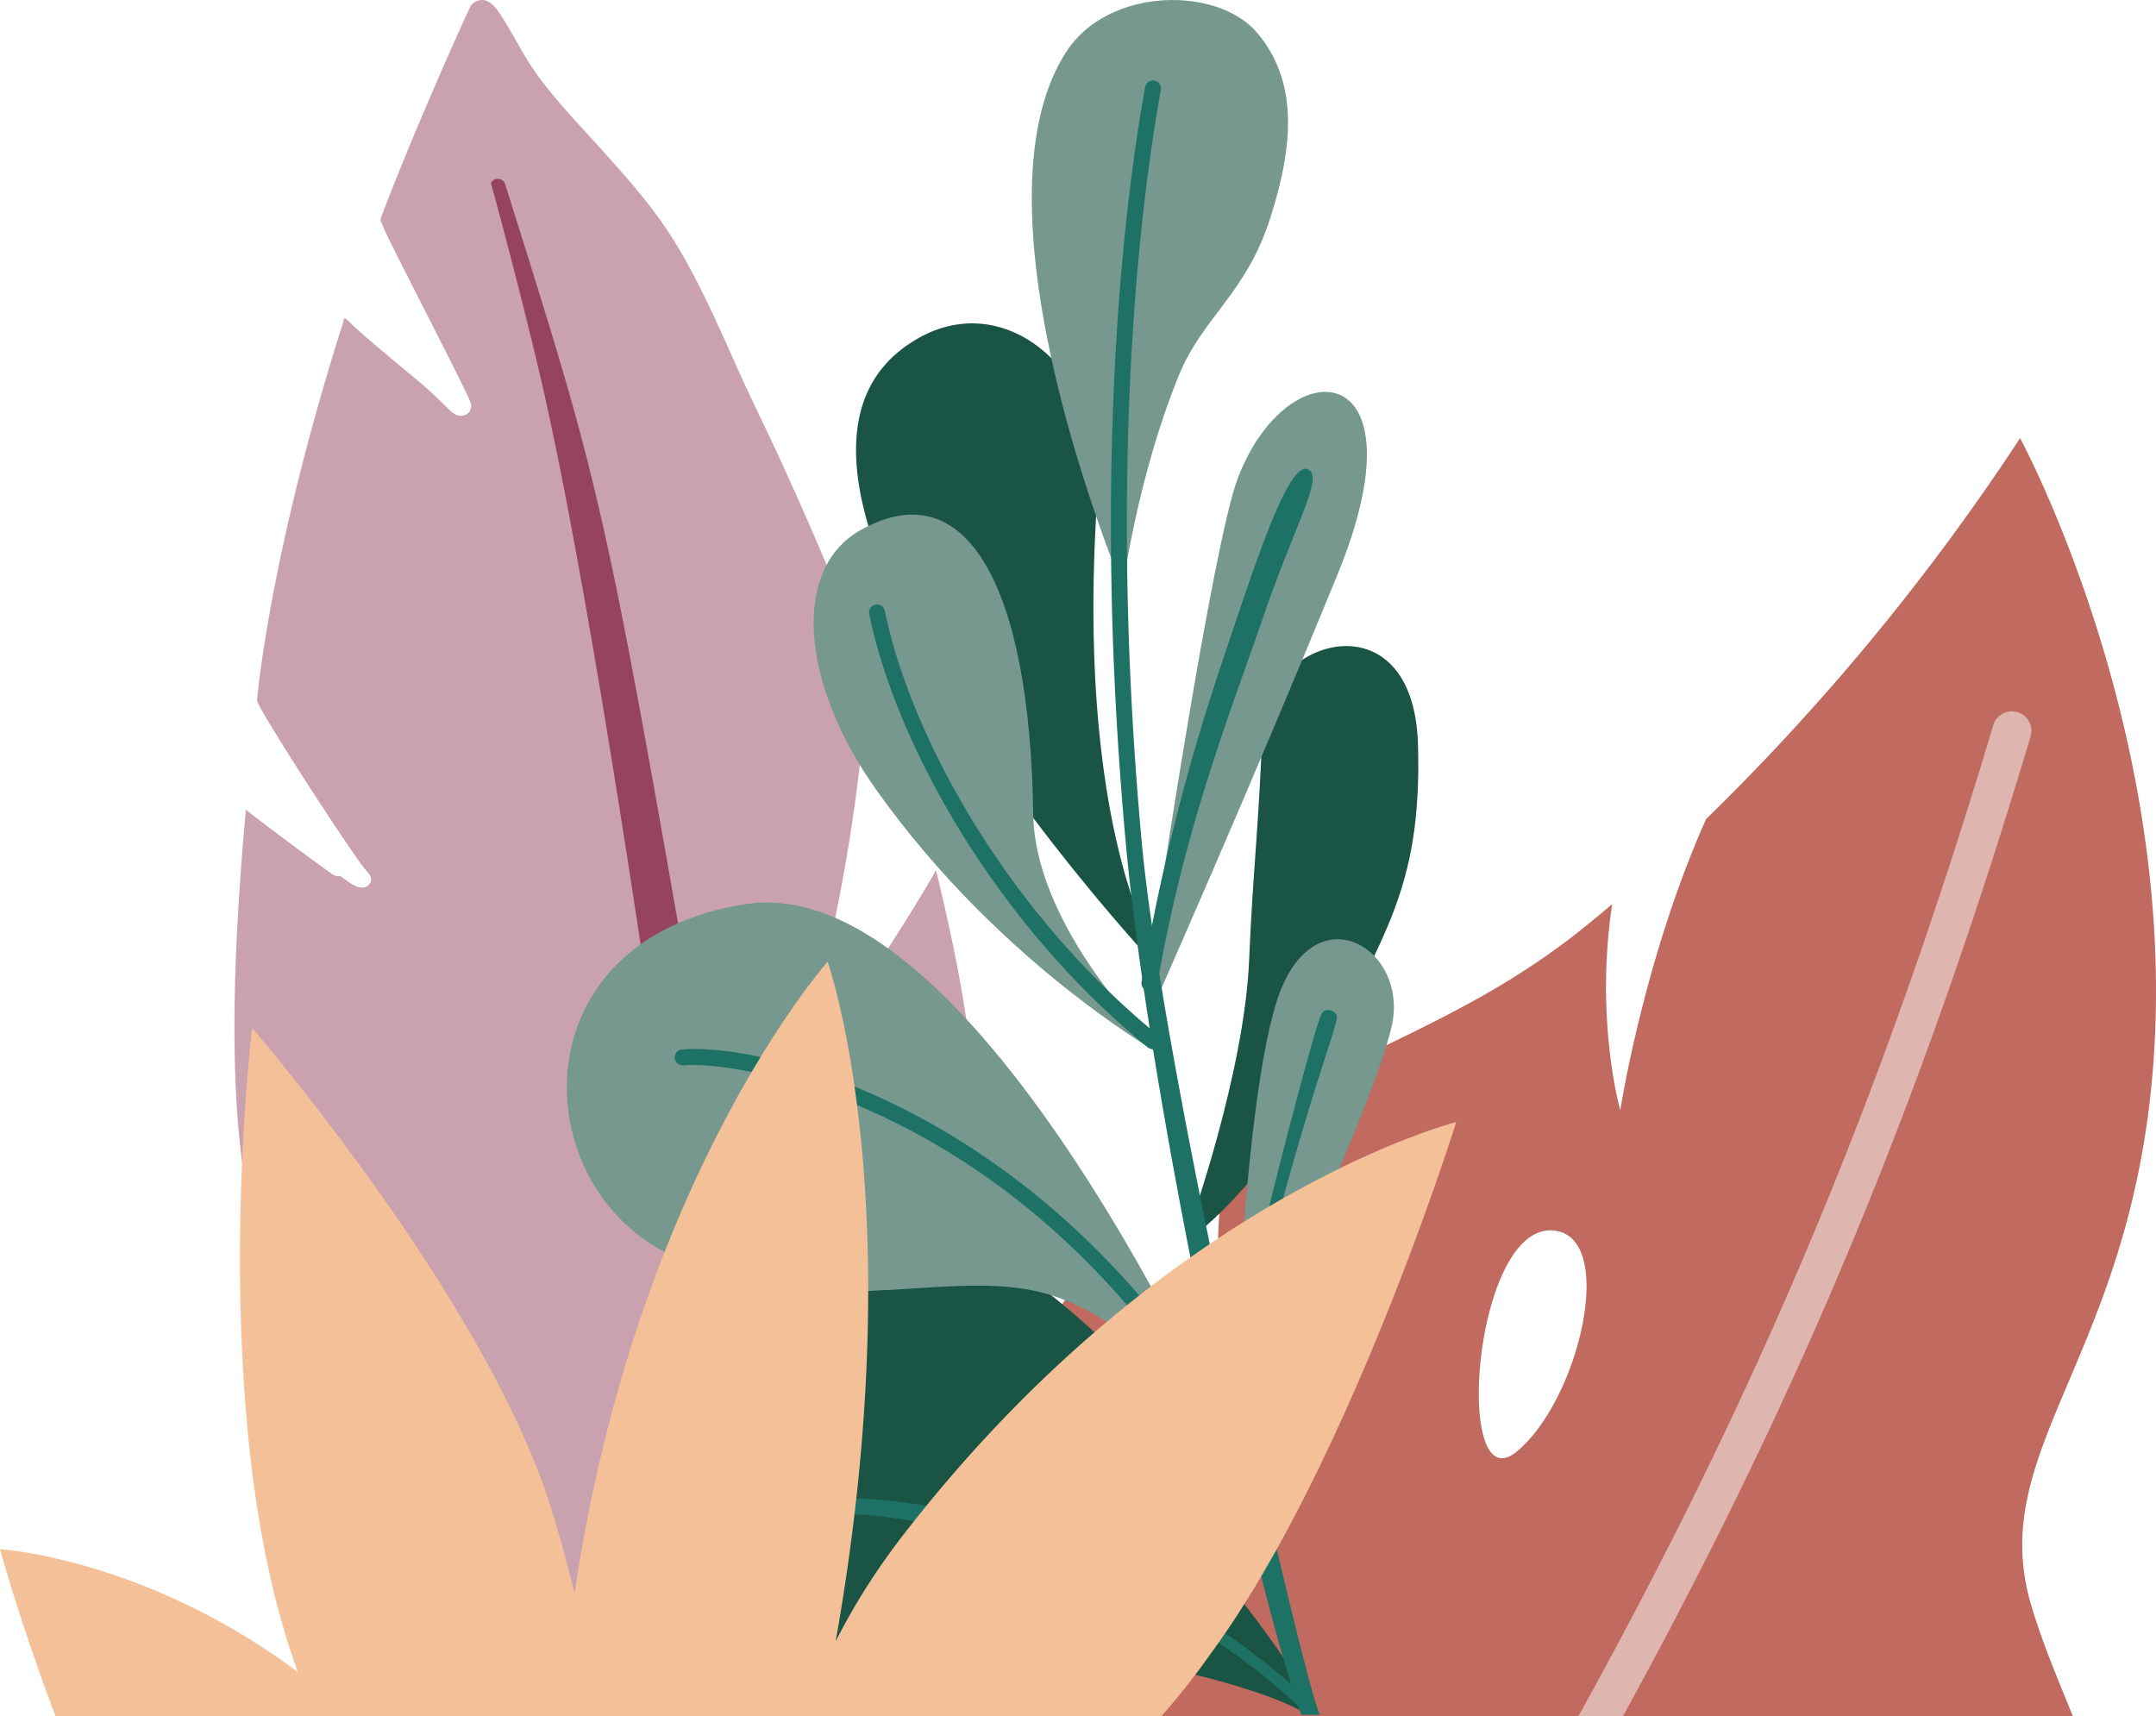<svg xmlns="http://www.w3.org/2000/svg" width="403.479" height="321.246" viewBox="0 0 403.479 321.246"><defs><style>.a{fill:#caa1af;}.b{fill:#954360;}.c{fill:#c06a60;}.d{fill:#dfb5af;}.e{fill:#1a5445;}.f{fill:#76988f;}.g{fill:#1d7265;}.h{fill:#f4c098;fill-rule:evenodd;}</style></defs><g transform="translate(12999.887 7028)"><g transform="translate(-12956.018 -7028)"><path class="a" d="M819,3483.174c-.28-4.485,1.021-2.944-5.826,3.609-1.9,1.819-6.7,6.13-8.586,4.263-2.333-1.964,3.416-4.207,10.418-20.206,2.955-6.759,2.473-5.339,2.056-9.358-2.078-19.82-3.326-29.735-8.463-50.979-3.323,6.042-20.817,34.227-24.345,34.118-4.343-.15,1.492-7.734,4.414-20.229a330.584,330.584,0,0,0,7.3-52.271c-16.368-39.818-19.51-44.163-25.084-56.766-10.976-24.813-13.912-27.665-29.777-45.109-9.872-10.854-9.526-13-14.234-20.2-2.905-4.446-5.331-1.364-5.3-1.38-.29.353-9.5,20.679-15.826,37.043-1.389,3.6-1.26,2.758-.717,4.143,1.23,3.144,16.327,31.978,16.535,33.364.3,1.984-1.742,2.812-3.242,1.808-.472-.317-.325-.208-3.552-3.351-3.275-3.062-5.718-4.789-12.914-11-4.646-4.016-3.746-4.128-4.316-2.347-14.022,43.986-16.171,71.819-16,70.421-.136,1.125,17.455,28.3,20.231,31.6.55.653,1.216,1.239,1.1,2.064a1.633,1.633,0,0,1-1.883,1.314c-.969.067-2.633-1.214-3.91-2.162a1.749,1.749,0,0,1-1.411-.267c-4.592-3.3-11.819-8.634-16.225-12.114-5.91,65.282.952,84.124,14.038,113.675,5.784,6.8,17.286,18.644,24.719,23.706,13.015,8.782,19.021,7.869,18.041,10.641-1.645,4.623-25.314-7.529-29.832-10.092-1.251-.71-3.878-4.667,9.28,17.031,3.261,5.386,6.269,10.09,9.075,14.494h86.279c.051,0,.1-.264.153-.423a123.413,123.413,0,0,0,4.939-29.334C816.959,3523.379,819.937,3497.983,819,3483.174Z" transform="translate(-677.297 -3247.639)"/><path class="b" d="M717.6,3274.731a1.46,1.46,0,0,0-2.606,0c.03-.013,5.508,20.047,9.381,36.741,9.847,42.5,22.059,129.014,22.064,129.046,3.117,18.545,10.243,55.418,12.89,73.943,0,.021,2.758,24.469,4.743,47h8.924c-1.984-19.986-3.8-37.99-7.541-59.461C735.553,3330.612,738.657,3341.773,717.6,3274.731Z" transform="translate(-666.999 -3240.458)"/></g><g transform="translate(-12823 -6946)"><path class="c" d="M1068.635,2805.876c-8.8-30.034,20.9-47.627,23.265-107.429s-25.29-110.82-25.29-110.82a425.632,425.632,0,0,1-58.768,71.3c-11.722,26.288-16.052,54.514-16.052,54.514s-4.8-16.755-1.519-38.584q-2.573,2.169-5.2,4.3c-22.651,18.273-44.208,23.079-65.723,38.048-7.091,27.9,1.288,47.209,1.288,47.209s-17.766-8.474-23.336-27.377a154.908,154.908,0,0,0-11.126,14.354c-16.424,23.862-24.849,49.629-18.71,75.425H1076.48C1073.628,2819.792,1070.691,2812.9,1068.635,2805.876Zm-96.316-28.5c-11.806,9.543-8.106-42.253,6.717-41.462C991.432,2736.574,984.125,2767.831,972.319,2777.375Z" transform="translate(-865.452 -2587.628)"/><path class="d" d="M987.911,2824.928c33.726-61.491,56.157-116.106,76.266-183.327a3.648,3.648,0,1,0-6.989-2.093c-20.328,67.952-43.061,122.945-77.611,185.42Z" transform="translate(-861.065 -2585.733)"/></g><g transform="translate(-12893.811 -7026.628)"><path class="e" d="M5467.825,1600.878c-28.638,1.282-39.323,41.46-7.124,50.864,29.237,8.538,46.65-7.785,62.832-3.989,11.54,2.707,19.519,11.541,19.519,11.541l-.712-1.852S5500.6,1599.411,5467.825,1600.878Z" transform="translate(-5413.364 -1375.646)"/><path class="e" d="M5913.676,1214.792l.57,1.995s14.647-10.4,24.721-33.223,18.257-30.868,17.417-58.939-28.6-19.82-29.139-2.785-1.787,26.831-2.456,43.087C5923.916,1186.175,5913.676,1214.792,5913.676,1214.792Z" transform="translate(-5797.096 -986.711)"/><path class="e" d="M5627.1,750.4c1.572-22.187-16.725-38.3-33.339-29.065-42.315,23.508,42.1,115.191,42.1,115.191a6.327,6.327,0,0,0-.213-4.915C5630.309,819.219,5624.093,792.878,5627.1,750.4Z" transform="translate(-5527.763 -659.526)"/><g transform="translate(0 0)"><path class="f" d="M5327.764,1294.818c-42.082,6.48-41.425,51.595-14.9,65.25s50.706,3.027,69.28,7.193c24.2,5.427,40.069,36.555,40.069,36.555S5372.981,1287.856,5327.764,1294.818Z" transform="translate(-5294.307 -1126.972)"/><path class="f" d="M5951.472,1476.283s1.568-10.168,8.168-24.173c0,0,17.9-37.673,21.579-52.7s-14.976-26.071-21.579-4.57S5951.472,1476.283,5951.472,1476.283Z" transform="translate(-5826.916 -1208.411)"/><path class="f" d="M5876.541,895.658s17.811-40.133,34.549-81.06-9.359-42.605-18.7-17.916c-4.738,12.518-15.193,82.55-15.193,82.55Z" transform="translate(-5766.835 -708.504)"/><path class="f" d="M5763.086,412.676c-19.227,29.684,10.57,100.285,10.57,100.285s2.724-20.783,10.537-39.814c4.432-10.794,12.5-15.14,17.034-29.263s5.1-25.7-2.336-34.631S5770.949,400.538,5763.086,412.676Z" transform="translate(-5669.605 -404.377)"/><path class="f" d="M5580.8,964.793c-.615-42.68-12.529-64.283-32.378-53.06-12.846,7.263-11.178,28.593,2.967,48.516,23.852,33.6,54.9,50.566,54.9,50.566S5581.127,987.657,5580.8,964.793Z" transform="translate(-5493.517 -813.85)"/><path class="e" d="M5465.707,1750.457c-48.541,1.433-40.729,56.686-4.6,59.034,17.061,1.109,38.269-5.039,55.307-1.844,8.716,1.634,21.635,5.2,27.375,8.606l-2.25-7.888C5526.821,1786.277,5495.931,1749.564,5465.707,1750.457Z" transform="translate(-5405.794 -1497.08)"/><path class="g" d="M5844.624,478.789a1.493,1.493,0,0,0-2.937-.536c-3.31,18.164-10.292,68.3-3.647,141.331,4.41,48.477,23.759,138.313,32.875,163.364h3.539c-1.816-.962-29.35-118.66-33.441-163.634C5834.4,546.647,5841.335,496.833,5844.624,478.789Z" transform="translate(-5733.45 -463.354)"/><path class="g" d="M5950.369,1619.793a1.493,1.493,0,0,0,1.491,1.462h.032a1.494,1.494,0,0,0,1.462-1.523c-.247-11.838,2.554-25.561,7.69-44.207s8.912-29.19,9.329-30.913,1.364-3.15-.491-3.758-1.977,1.34-2.672,3.136S5950.067,1605.279,5950.369,1619.793Z" transform="translate(-5826.867 -1353.087)"/><path class="g" d="M5533.14,1886.582a1.493,1.493,0,0,0,.257,2.975c20.649-1.791,65.019,10.645,91.684,36.919l-.541-3.387c-13.345-12.522-32.958-23.352-44.25-27.816C5560.758,1887.552,5543.128,1885.724,5533.14,1886.582Z" transform="translate(-5487.079 -1607.439)"/><path class="g" d="M5448.515,1453.557c-21.448-11.793-38.787-13.926-45.653-13.322a1.493,1.493,0,0,0,.261,2.974c11.722-1.012,66.787,8.768,102.595,73.1a1.493,1.493,0,0,0,2.608-1.452C5489.491,1481.018,5465.4,1462.844,5448.515,1453.557Z" transform="translate(-5381.324 -1245.187)"/><path class="g" d="M5648.81,1078.685c-28.967-23.735-46.5-56.953-51.021-79.347a1.493,1.493,0,0,0-2.927.591c4.629,22.913,22.52,56.865,52.057,81.065a1.492,1.492,0,1,0,1.891-2.309Z" transform="translate(-5538.267 -886.38)"/><path class="g" d="M5866.865,1028.353a1.463,1.463,0,0,0,.255.022,1.493,1.493,0,0,0,1.47-1.239c5.1-29.541,13.609-50.677,19.8-68.713s11.5-26.4,8.344-27.717-8.321,13.206-13.2,27.717-12.187,35.176-17.887,68.205A1.493,1.493,0,0,0,5866.865,1028.353Z" transform="translate(-5758.09 -844.25)"/></g></g><path class="h" d="M308.6,3447.19a124.891,124.891,0,0,0-11.657,18.6c14.522-81.9-1.509-127.166-1.509-127.166S259.559,3379,248.091,3456.849c-1.342-5.47-2.825-10.875-4.47-16.129-12.29-39.27-55.887-89.69-55.887-89.69s-8.325,68.481,6.891,115.625q.793,2.457,1.666,4.91c-28.524-21.319-55.741-23-55.741-23s3.743,13.672,10.409,31.3H357.873a138.228,138.228,0,0,0,9.1-11.531c26.03-35.351,46.1-99.705,46.1-99.705S358.018,3382.534,308.6,3447.19Z" transform="translate(-13140.438 -10186.62)"/></g></svg>